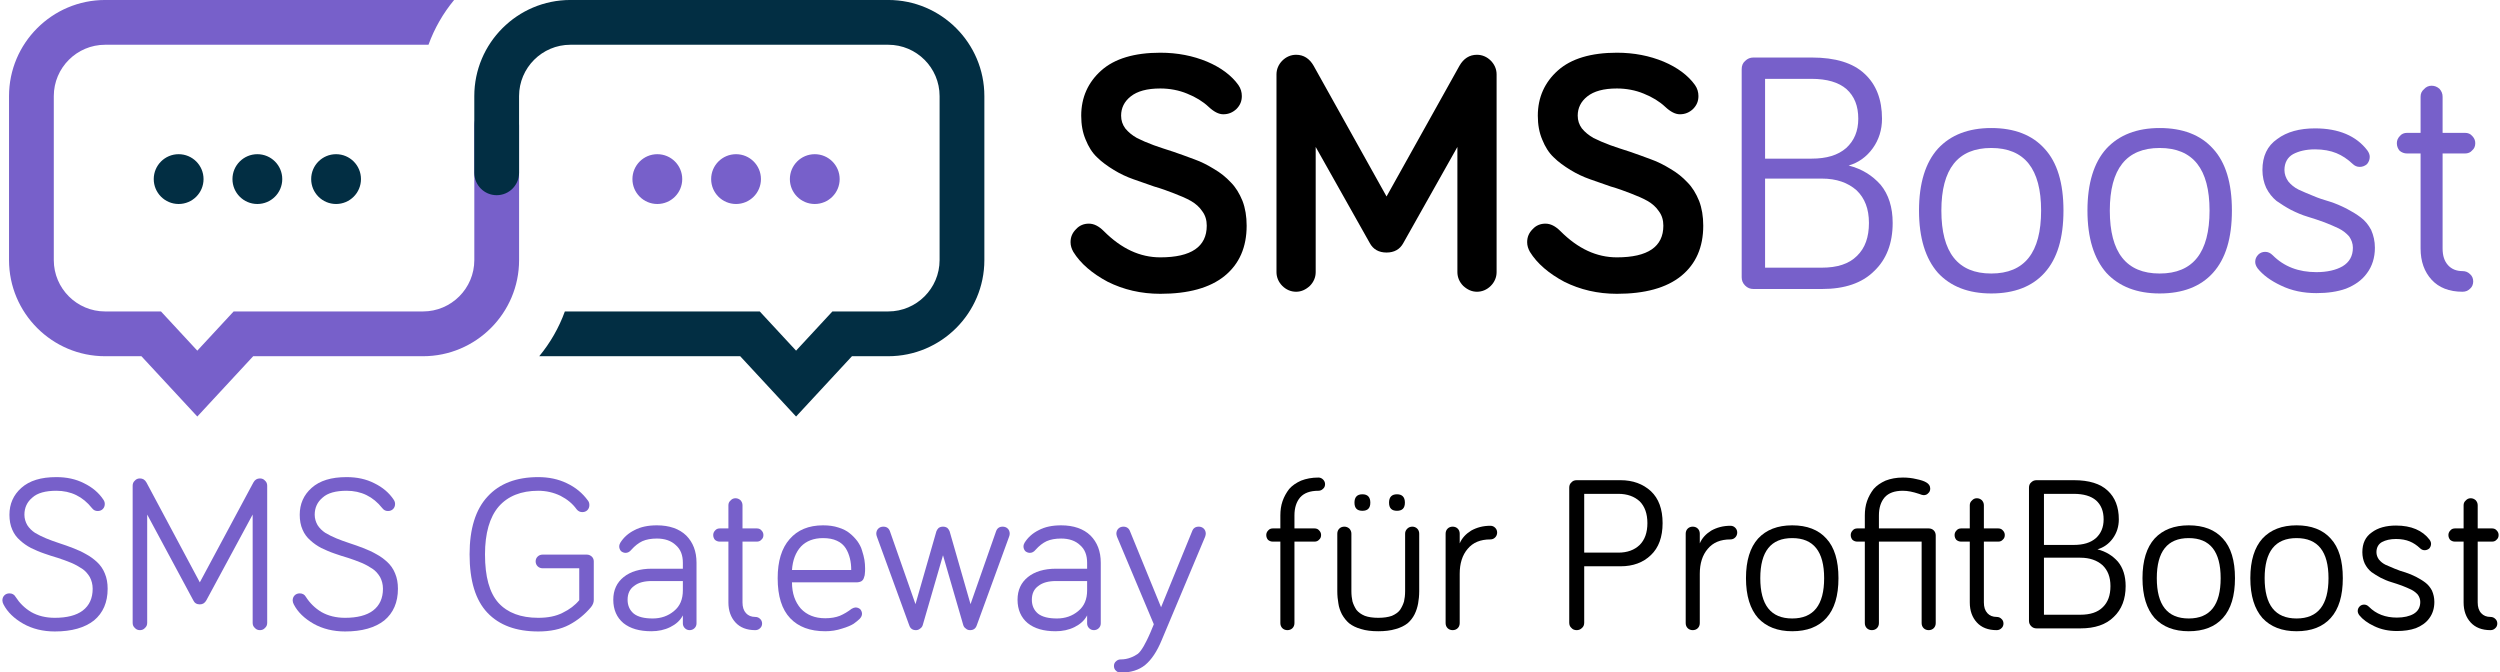 <?xml version="1.0" encoding="UTF-8" standalone="no"?>
<!DOCTYPE svg PUBLIC "-//W3C//DTD SVG 1.1//EN" "http://www.w3.org/Graphics/SVG/1.1/DTD/svg11.dtd">
<svg width="100%" height="100%" viewBox="0 0 465 125" version="1.1" xmlns="http://www.w3.org/2000/svg" xmlns:xlink="http://www.w3.org/1999/xlink" xml:space="preserve" xmlns:serif="http://www.serif.com/" style="fill-rule:evenodd;clip-rule:evenodd;stroke-linejoin:round;stroke-miterlimit:2;">
    <g transform="matrix(1,0,0,1,-1442.017,-522.689)">
        <g transform="matrix(-0.642,0,0,0.642,1504.527,560.632)">
            <path d="M0,-14.429C-3.984,-14.429 -7.214,-11.199 -7.214,-7.215C-7.214,-3.23 -3.984,0 0,0C3.984,0 7.214,-3.23 7.214,-7.215C7.214,-11.199 3.984,-14.429 0,-14.429" style="fill:rgb(2,46,67);fill-rule:nonzero;"/>
        </g>
        <g transform="matrix(-0.642,0,0,0.642,1489.886,560.632)">
            <path d="M0,-14.429C-3.984,-14.429 -7.214,-11.199 -7.214,-7.215C-7.214,-3.23 -3.984,0 0,0C3.984,0 7.214,-3.23 7.214,-7.215C7.214,-11.199 3.984,-14.429 0,-14.429" style="fill:rgb(2,46,67);fill-rule:nonzero;"/>
        </g>
        <g transform="matrix(-0.642,0,0,0.642,1475.245,560.632)">
            <path d="M0.001,-14.429C-3.984,-14.429 -7.214,-11.199 -7.214,-7.215C-7.214,-3.23 -3.984,0 0.001,0C3.985,0 7.215,-3.23 7.215,-7.215C7.215,-11.199 3.985,-14.429 0.001,-14.429" style="fill:rgb(2,46,67);fill-rule:nonzero;"/>
        </g>
        <g transform="matrix(-0.642,0,0,0.642,1593.564,560.632)">
            <path d="M0.001,-14.429C-3.983,-14.429 -7.214,-11.199 -7.214,-7.215C-7.214,-3.23 -3.983,0 0.001,0C3.985,0 7.215,-3.23 7.215,-7.215C7.215,-11.199 3.985,-14.429 0.001,-14.429" style="fill:rgb(119,96,202);fill-rule:nonzero;"/>
        </g>
        <g transform="matrix(-0.642,0,0,0.642,1578.922,560.632)">
            <path d="M-0.001,-14.429C-3.985,-14.429 -7.215,-11.199 -7.215,-7.215C-7.215,-3.23 -3.985,0 -0.001,0C3.983,0 7.214,-3.23 7.214,-7.215C7.214,-11.199 3.983,-14.429 -0.001,-14.429" style="fill:rgb(119,96,202);fill-rule:nonzero;"/>
        </g>
        <g transform="matrix(-0.642,0,0,0.642,1564.281,560.632)">
            <path d="M0.001,-14.429C-3.984,-14.429 -7.214,-11.199 -7.214,-7.215C-7.214,-3.23 -3.984,0 0.001,0C3.985,0 7.215,-3.23 7.215,-7.215C7.215,-11.199 3.985,-14.429 0.001,-14.429" style="fill:rgb(119,96,202);fill-rule:nonzero;"/>
        </g>
        <g transform="matrix(0.642,0,0,0.642,1534.404,580.955)">
            <path d="M0,-60.839C-3.582,-60.839 -6.486,-57.935 -6.486,-54.354L-6.486,-15.4C-6.486,-7.198 -13.16,-0.524 -21.362,-0.524L-76.216,-0.524L-86.742,10.836L-97.267,-0.524L-113.444,-0.524C-121.646,-0.524 -128.32,-7.198 -128.32,-15.4L-128.32,-62.913C-128.32,-71.116 -121.646,-77.79 -113.444,-77.79L-19.763,-77.79C-18.036,-82.551 -15.51,-86.93 -12.338,-90.761L-113.444,-90.761C-128.799,-90.761 -141.291,-78.269 -141.291,-62.913L-141.291,-15.4C-141.291,-0.044 -128.799,12.448 -113.444,12.448L-102.933,12.448L-86.742,29.922L-70.552,12.448L-21.362,12.448C-6.006,12.448 6.485,-0.044 6.485,-15.4L6.485,-54.354C6.485,-57.935 3.582,-60.839 0,-60.839" style="fill:rgb(119,96,202);fill-rule:nonzero;"/>
        </g>
        <g transform="matrix(0.642,0,0,0.642,1607.231,600.164)">
            <path d="M0,-120.683L-92.083,-120.683C-107.438,-120.683 -119.93,-108.191 -119.93,-92.835L-119.93,-70.61C-119.93,-67.028 -117.026,-64.125 -113.444,-64.125C-109.862,-64.125 -106.959,-67.028 -106.959,-70.61L-106.959,-92.835C-106.959,-101.038 -100.285,-107.712 -92.083,-107.712L0,-107.712C8.202,-107.712 14.876,-101.038 14.876,-92.835L14.876,-45.322C14.876,-37.12 8.202,-30.446 0,-30.446L-16.178,-30.446L-26.703,-19.086L-37.228,-30.446L-93.692,-30.446C-95.419,-25.685 -97.944,-21.307 -101.113,-17.475L-42.893,-17.475L-26.703,0L-10.513,-17.475L0,-17.475C15.355,-17.475 27.847,-29.966 27.847,-45.322L27.847,-92.835C27.847,-108.191 15.355,-120.683 0,-120.683" style="fill:rgb(2,46,67);fill-rule:nonzero;"/>
        </g>
        <g transform="matrix(5.331,0,0,5.331,-3205.491,-2829.369)">
            <g transform="matrix(12,0,0,12,908.793,638.869)">
                <path d="M0.029,-0.136C0.029,-0.151 0.034,-0.163 0.045,-0.174C0.055,-0.185 0.068,-0.19 0.082,-0.19C0.097,-0.19 0.111,-0.183 0.126,-0.168C0.177,-0.117 0.231,-0.092 0.29,-0.092C0.38,-0.092 0.425,-0.123 0.425,-0.184C0.425,-0.2 0.421,-0.214 0.412,-0.226C0.404,-0.238 0.393,-0.248 0.379,-0.256C0.365,-0.264 0.348,-0.271 0.33,-0.278C0.312,-0.285 0.293,-0.292 0.272,-0.298C0.252,-0.305 0.232,-0.312 0.212,-0.319C0.192,-0.326 0.173,-0.335 0.155,-0.346C0.137,-0.357 0.12,-0.369 0.106,-0.383C0.092,-0.396 0.081,-0.414 0.073,-0.434C0.064,-0.455 0.06,-0.478 0.06,-0.504C0.06,-0.557 0.08,-0.601 0.118,-0.635C0.157,-0.67 0.215,-0.687 0.29,-0.687C0.34,-0.687 0.385,-0.678 0.426,-0.661C0.466,-0.644 0.497,-0.621 0.517,-0.593C0.524,-0.583 0.527,-0.572 0.527,-0.561C0.527,-0.546 0.522,-0.534 0.511,-0.523C0.5,-0.513 0.488,-0.508 0.473,-0.508C0.46,-0.508 0.446,-0.515 0.43,-0.53C0.414,-0.545 0.393,-0.558 0.368,-0.568C0.344,-0.578 0.317,-0.583 0.29,-0.583C0.251,-0.583 0.223,-0.575 0.204,-0.56C0.185,-0.545 0.176,-0.526 0.176,-0.504C0.176,-0.49 0.18,-0.478 0.188,-0.467C0.197,-0.456 0.208,-0.447 0.222,-0.439C0.236,-0.432 0.252,-0.425 0.271,-0.418C0.289,-0.412 0.308,-0.405 0.328,-0.399C0.348,-0.392 0.368,-0.385 0.389,-0.377C0.409,-0.37 0.428,-0.36 0.446,-0.349C0.465,-0.338 0.481,-0.325 0.495,-0.31C0.509,-0.296 0.52,-0.278 0.529,-0.256C0.537,-0.235 0.541,-0.211 0.541,-0.184C0.541,-0.122 0.52,-0.073 0.477,-0.038C0.434,-0.003 0.371,0.014 0.29,0.014C0.234,0.014 0.183,0.002 0.137,-0.021C0.092,-0.045 0.058,-0.074 0.037,-0.108C0.032,-0.117 0.029,-0.126 0.029,-0.136Z" style="fill-rule:nonzero;"/>
            </g>
            <g transform="matrix(12,0,0,12,915.666,638.869)">
                <path d="M0.055,-0.049L0.055,-0.624C0.055,-0.639 0.061,-0.653 0.072,-0.664C0.083,-0.675 0.097,-0.681 0.112,-0.681C0.134,-0.681 0.151,-0.67 0.163,-0.649L0.375,-0.269L0.587,-0.649C0.599,-0.67 0.616,-0.681 0.638,-0.681C0.653,-0.681 0.667,-0.675 0.678,-0.664C0.689,-0.653 0.695,-0.639 0.695,-0.624L0.695,-0.049C0.695,-0.034 0.689,-0.02 0.678,-0.009C0.667,0.002 0.653,0.008 0.638,0.008C0.623,0.008 0.61,0.002 0.598,-0.009C0.587,-0.02 0.581,-0.034 0.581,-0.049L0.581,-0.413L0.424,-0.134C0.414,-0.115 0.397,-0.106 0.375,-0.106C0.353,-0.106 0.336,-0.115 0.326,-0.134L0.169,-0.413L0.169,-0.049C0.169,-0.034 0.163,-0.02 0.152,-0.009C0.14,0.002 0.127,0.008 0.112,0.008C0.097,0.008 0.083,0.002 0.072,-0.009C0.061,-0.02 0.055,-0.034 0.055,-0.049Z" style="fill-rule:nonzero;"/>
            </g>
            <g transform="matrix(12,0,0,12,924.724,638.869)">
                <path d="M0.029,-0.136C0.029,-0.151 0.034,-0.163 0.045,-0.174C0.055,-0.185 0.068,-0.19 0.082,-0.19C0.097,-0.19 0.111,-0.183 0.126,-0.168C0.177,-0.117 0.231,-0.092 0.29,-0.092C0.38,-0.092 0.425,-0.123 0.425,-0.184C0.425,-0.2 0.421,-0.214 0.412,-0.226C0.404,-0.238 0.393,-0.248 0.379,-0.256C0.365,-0.264 0.348,-0.271 0.33,-0.278C0.312,-0.285 0.293,-0.292 0.272,-0.298C0.252,-0.305 0.232,-0.312 0.212,-0.319C0.192,-0.326 0.173,-0.335 0.155,-0.346C0.137,-0.357 0.12,-0.369 0.106,-0.383C0.092,-0.396 0.081,-0.414 0.073,-0.434C0.064,-0.455 0.06,-0.478 0.06,-0.504C0.06,-0.557 0.08,-0.601 0.118,-0.635C0.157,-0.67 0.215,-0.687 0.29,-0.687C0.34,-0.687 0.385,-0.678 0.426,-0.661C0.466,-0.644 0.497,-0.621 0.517,-0.593C0.524,-0.583 0.527,-0.572 0.527,-0.561C0.527,-0.546 0.522,-0.534 0.511,-0.523C0.5,-0.513 0.488,-0.508 0.473,-0.508C0.46,-0.508 0.446,-0.515 0.43,-0.53C0.414,-0.545 0.393,-0.558 0.368,-0.568C0.344,-0.578 0.317,-0.583 0.29,-0.583C0.251,-0.583 0.223,-0.575 0.204,-0.56C0.185,-0.545 0.176,-0.526 0.176,-0.504C0.176,-0.49 0.18,-0.478 0.188,-0.467C0.197,-0.456 0.208,-0.447 0.222,-0.439C0.236,-0.432 0.252,-0.425 0.271,-0.418C0.289,-0.412 0.308,-0.405 0.328,-0.399C0.348,-0.392 0.368,-0.385 0.389,-0.377C0.409,-0.37 0.428,-0.36 0.446,-0.349C0.465,-0.338 0.481,-0.325 0.495,-0.31C0.509,-0.296 0.52,-0.278 0.529,-0.256C0.537,-0.235 0.541,-0.211 0.541,-0.184C0.541,-0.122 0.52,-0.073 0.477,-0.038C0.434,-0.003 0.371,0.014 0.29,0.014C0.234,0.014 0.183,0.002 0.137,-0.021C0.092,-0.045 0.058,-0.074 0.037,-0.108C0.032,-0.117 0.029,-0.126 0.029,-0.136Z" style="fill-rule:nonzero;"/>
            </g>
            <g transform="matrix(12,0,0,12,931.597,638.869)">
                <path d="M0.08,-0.034L0.08,-0.639C0.08,-0.649 0.083,-0.657 0.09,-0.663C0.097,-0.67 0.105,-0.673 0.114,-0.673L0.284,-0.673C0.353,-0.673 0.404,-0.657 0.437,-0.626C0.471,-0.595 0.488,-0.551 0.488,-0.495C0.488,-0.463 0.479,-0.434 0.461,-0.409C0.443,-0.384 0.419,-0.367 0.391,-0.359C0.43,-0.349 0.46,-0.33 0.484,-0.303C0.507,-0.275 0.519,-0.238 0.519,-0.192C0.519,-0.133 0.501,-0.086 0.465,-0.052C0.43,-0.017 0.379,-0 0.314,-0L0.114,-0C0.105,-0 0.097,-0.003 0.09,-0.01C0.083,-0.017 0.08,-0.025 0.08,-0.034ZM0.148,-0.062L0.313,-0.062C0.358,-0.062 0.392,-0.073 0.415,-0.096C0.439,-0.119 0.45,-0.151 0.45,-0.192C0.45,-0.233 0.438,-0.264 0.414,-0.287C0.389,-0.309 0.356,-0.321 0.313,-0.321L0.148,-0.321L0.148,-0.062ZM0.148,-0.379L0.283,-0.379C0.327,-0.379 0.36,-0.389 0.384,-0.41C0.407,-0.431 0.419,-0.459 0.419,-0.495C0.419,-0.532 0.408,-0.56 0.385,-0.581C0.362,-0.601 0.328,-0.611 0.283,-0.611L0.148,-0.611L0.148,-0.379Z" style="fill:rgb(119,96,202);fill-rule:nonzero;"/>
            </g>
            <g transform="matrix(12,0,0,12,938.324,638.869)">
                <path d="M0.09,-0.047C0.054,-0.088 0.035,-0.148 0.035,-0.228C0.035,-0.308 0.054,-0.368 0.09,-0.408C0.127,-0.448 0.179,-0.468 0.245,-0.468C0.312,-0.468 0.364,-0.448 0.4,-0.408C0.437,-0.368 0.455,-0.308 0.455,-0.228C0.455,-0.148 0.437,-0.088 0.4,-0.047C0.364,-0.007 0.312,0.013 0.245,0.013C0.179,0.013 0.127,-0.007 0.09,-0.047ZM0.1,-0.228C0.1,-0.106 0.148,-0.045 0.245,-0.045C0.342,-0.045 0.39,-0.106 0.39,-0.228C0.39,-0.349 0.342,-0.41 0.245,-0.41C0.148,-0.41 0.1,-0.349 0.1,-0.228Z" style="fill:rgb(119,96,202);fill-rule:nonzero;"/>
            </g>
            <g transform="matrix(12,0,0,12,944.201,638.869)">
                <path d="M0.09,-0.047C0.054,-0.088 0.035,-0.148 0.035,-0.228C0.035,-0.308 0.054,-0.368 0.09,-0.408C0.127,-0.448 0.179,-0.468 0.245,-0.468C0.312,-0.468 0.364,-0.448 0.4,-0.408C0.437,-0.368 0.455,-0.308 0.455,-0.228C0.455,-0.148 0.437,-0.088 0.4,-0.047C0.364,-0.007 0.312,0.013 0.245,0.013C0.179,0.013 0.127,-0.007 0.09,-0.047ZM0.1,-0.228C0.1,-0.106 0.148,-0.045 0.245,-0.045C0.342,-0.045 0.39,-0.106 0.39,-0.228C0.39,-0.349 0.342,-0.41 0.245,-0.41C0.148,-0.41 0.1,-0.349 0.1,-0.228Z" style="fill:rgb(119,96,202);fill-rule:nonzero;"/>
            </g>
            <g transform="matrix(12,0,0,12,950.078,638.869)">
                <path d="M0.033,-0.079C0.033,-0.087 0.036,-0.094 0.042,-0.1C0.047,-0.105 0.054,-0.108 0.062,-0.108C0.07,-0.108 0.077,-0.105 0.084,-0.098C0.117,-0.065 0.159,-0.049 0.211,-0.049C0.242,-0.049 0.268,-0.055 0.287,-0.066C0.307,-0.078 0.317,-0.096 0.317,-0.12C0.317,-0.132 0.313,-0.143 0.306,-0.153C0.298,-0.162 0.288,-0.17 0.276,-0.176C0.264,-0.182 0.249,-0.188 0.234,-0.194C0.218,-0.2 0.202,-0.205 0.186,-0.21C0.169,-0.215 0.153,-0.222 0.137,-0.23C0.122,-0.238 0.108,-0.247 0.095,-0.256C0.083,-0.266 0.073,-0.278 0.065,-0.294C0.058,-0.309 0.054,-0.327 0.054,-0.346C0.054,-0.386 0.068,-0.416 0.097,-0.436C0.125,-0.457 0.162,-0.467 0.207,-0.467C0.276,-0.467 0.327,-0.445 0.359,-0.403C0.364,-0.396 0.366,-0.39 0.366,-0.384C0.366,-0.376 0.363,-0.369 0.358,-0.363C0.352,-0.358 0.345,-0.355 0.337,-0.355C0.329,-0.355 0.322,-0.358 0.316,-0.364C0.301,-0.378 0.286,-0.388 0.269,-0.395C0.252,-0.402 0.231,-0.406 0.207,-0.406C0.181,-0.406 0.16,-0.401 0.143,-0.392C0.127,-0.383 0.118,-0.367 0.118,-0.346C0.118,-0.334 0.122,-0.323 0.129,-0.313C0.137,-0.303 0.147,-0.295 0.159,-0.289C0.172,-0.283 0.186,-0.277 0.201,-0.271C0.217,-0.264 0.233,-0.259 0.25,-0.254C0.266,-0.249 0.282,-0.242 0.298,-0.234C0.313,-0.226 0.327,-0.218 0.34,-0.208C0.352,-0.199 0.362,-0.187 0.37,-0.172C0.377,-0.156 0.381,-0.139 0.381,-0.12C0.381,-0.091 0.373,-0.066 0.358,-0.046C0.343,-0.025 0.322,-0.011 0.297,-0.001C0.272,0.008 0.243,0.012 0.211,0.012C0.173,0.012 0.139,0.005 0.108,-0.01C0.078,-0.024 0.055,-0.041 0.04,-0.06C0.035,-0.067 0.033,-0.073 0.033,-0.079Z" style="fill:rgb(119,96,202);fill-rule:nonzero;"/>
            </g>
            <g transform="matrix(12,0,0,12,955.164,638.869)">
                <path d="M0.029,-0.402C0.024,-0.408 0.021,-0.415 0.021,-0.424C0.021,-0.432 0.024,-0.439 0.03,-0.445C0.035,-0.451 0.042,-0.454 0.051,-0.454L0.09,-0.454L0.09,-0.559C0.09,-0.568 0.093,-0.575 0.1,-0.581C0.106,-0.588 0.114,-0.591 0.122,-0.591C0.131,-0.591 0.138,-0.588 0.145,-0.582C0.151,-0.575 0.154,-0.568 0.154,-0.559L0.154,-0.454L0.219,-0.454C0.228,-0.454 0.235,-0.451 0.24,-0.445C0.246,-0.439 0.249,-0.432 0.249,-0.424C0.249,-0.415 0.246,-0.408 0.24,-0.403C0.235,-0.397 0.228,-0.394 0.219,-0.394L0.154,-0.394L0.154,-0.118C0.154,-0.097 0.159,-0.081 0.17,-0.069C0.18,-0.058 0.194,-0.052 0.212,-0.052C0.221,-0.052 0.228,-0.049 0.234,-0.043C0.24,-0.038 0.243,-0.03 0.243,-0.022C0.243,-0.014 0.24,-0.006 0.234,-0.001C0.228,0.005 0.221,0.008 0.212,0.008C0.173,0.008 0.143,-0.004 0.122,-0.027C0.101,-0.05 0.09,-0.08 0.09,-0.118L0.09,-0.394L0.051,-0.394C0.042,-0.394 0.035,-0.397 0.029,-0.402Z" style="fill:rgb(119,96,202);fill-rule:nonzero;"/>
            </g>
        </g>
        <g transform="matrix(3.413,0,0,3.413,-1660.723,-1540.892)">
            <g transform="matrix(12,0,0,12,908.793,638.869)">
                <path d="M0.036,-0.127C0.036,-0.136 0.039,-0.144 0.045,-0.15C0.051,-0.156 0.059,-0.159 0.068,-0.159C0.08,-0.159 0.09,-0.154 0.096,-0.143C0.114,-0.115 0.137,-0.092 0.167,-0.074C0.197,-0.057 0.233,-0.048 0.274,-0.048C0.329,-0.048 0.372,-0.059 0.401,-0.081C0.431,-0.104 0.446,-0.137 0.446,-0.18C0.446,-0.2 0.441,-0.218 0.433,-0.233C0.424,-0.248 0.413,-0.261 0.398,-0.271C0.383,-0.281 0.367,-0.29 0.348,-0.298C0.329,-0.306 0.309,-0.313 0.288,-0.32C0.267,-0.326 0.246,-0.333 0.226,-0.34C0.205,-0.347 0.185,-0.356 0.166,-0.365C0.147,-0.375 0.13,-0.387 0.116,-0.4C0.101,-0.413 0.089,-0.429 0.081,-0.448C0.072,-0.468 0.068,-0.491 0.068,-0.516C0.068,-0.565 0.086,-0.606 0.122,-0.638C0.159,-0.671 0.211,-0.687 0.281,-0.687C0.328,-0.687 0.37,-0.678 0.407,-0.659C0.444,-0.641 0.474,-0.616 0.495,-0.584C0.499,-0.578 0.501,-0.572 0.501,-0.565C0.501,-0.556 0.498,-0.548 0.492,-0.542C0.486,-0.536 0.478,-0.533 0.469,-0.533C0.458,-0.533 0.45,-0.537 0.443,-0.546C0.401,-0.599 0.347,-0.625 0.281,-0.625C0.232,-0.625 0.195,-0.615 0.172,-0.594C0.148,-0.574 0.136,-0.548 0.136,-0.516C0.136,-0.499 0.141,-0.483 0.149,-0.469C0.158,-0.455 0.169,-0.444 0.184,-0.434C0.199,-0.425 0.215,-0.417 0.234,-0.409C0.253,-0.401 0.273,-0.394 0.294,-0.387C0.315,-0.38 0.336,-0.373 0.356,-0.365C0.377,-0.357 0.397,-0.348 0.416,-0.337C0.435,-0.327 0.452,-0.314 0.466,-0.301C0.481,-0.287 0.493,-0.27 0.501,-0.25C0.51,-0.229 0.514,-0.206 0.514,-0.18C0.514,-0.118 0.493,-0.07 0.452,-0.036C0.41,-0.003 0.351,0.014 0.274,0.014C0.22,0.014 0.172,0.002 0.131,-0.021C0.089,-0.045 0.059,-0.074 0.041,-0.109C0.038,-0.115 0.036,-0.121 0.036,-0.127Z" style="fill:rgb(119,96,202);fill-rule:nonzero;"/>
            </g>
            <g transform="matrix(12,0,0,12,915.484,638.869)">
                <path d="M0.07,-0.025L0.07,-0.648C0.07,-0.657 0.073,-0.665 0.08,-0.671C0.086,-0.678 0.094,-0.681 0.103,-0.681C0.116,-0.681 0.126,-0.675 0.133,-0.662L0.375,-0.209L0.618,-0.662C0.625,-0.675 0.635,-0.681 0.648,-0.681C0.657,-0.681 0.665,-0.678 0.671,-0.671C0.678,-0.665 0.681,-0.657 0.681,-0.648L0.681,-0.025C0.681,-0.016 0.678,-0.008 0.671,-0.002C0.665,0.005 0.657,0.008 0.648,0.008C0.639,0.008 0.631,0.005 0.625,-0.002C0.618,-0.008 0.615,-0.016 0.615,-0.025L0.615,-0.517L0.405,-0.128C0.398,-0.115 0.388,-0.109 0.375,-0.109C0.361,-0.109 0.351,-0.115 0.345,-0.128L0.136,-0.517L0.136,-0.025C0.136,-0.016 0.133,-0.008 0.126,-0.002C0.12,0.005 0.112,0.008 0.103,0.008C0.094,0.008 0.086,0.005 0.08,-0.002C0.073,-0.008 0.07,-0.016 0.07,-0.025Z" style="fill:rgb(119,96,202);fill-rule:nonzero;"/>
            </g>
            <g transform="matrix(12,0,0,12,924.613,638.869)">
                <path d="M0.036,-0.127C0.036,-0.136 0.039,-0.144 0.045,-0.15C0.051,-0.156 0.059,-0.159 0.068,-0.159C0.08,-0.159 0.09,-0.154 0.096,-0.143C0.114,-0.115 0.137,-0.092 0.167,-0.074C0.197,-0.057 0.233,-0.048 0.274,-0.048C0.329,-0.048 0.372,-0.059 0.401,-0.081C0.431,-0.104 0.446,-0.137 0.446,-0.18C0.446,-0.2 0.441,-0.218 0.433,-0.233C0.424,-0.248 0.413,-0.261 0.398,-0.271C0.383,-0.281 0.367,-0.29 0.348,-0.298C0.329,-0.306 0.309,-0.313 0.288,-0.32C0.267,-0.326 0.246,-0.333 0.226,-0.34C0.205,-0.347 0.185,-0.356 0.166,-0.365C0.147,-0.375 0.13,-0.387 0.116,-0.4C0.101,-0.413 0.089,-0.429 0.081,-0.448C0.072,-0.468 0.068,-0.491 0.068,-0.516C0.068,-0.565 0.086,-0.606 0.122,-0.638C0.159,-0.671 0.211,-0.687 0.281,-0.687C0.328,-0.687 0.37,-0.678 0.407,-0.659C0.444,-0.641 0.474,-0.616 0.495,-0.584C0.499,-0.578 0.501,-0.572 0.501,-0.565C0.501,-0.556 0.498,-0.548 0.492,-0.542C0.486,-0.536 0.478,-0.533 0.469,-0.533C0.458,-0.533 0.45,-0.537 0.443,-0.546C0.401,-0.599 0.347,-0.625 0.281,-0.625C0.232,-0.625 0.195,-0.615 0.172,-0.594C0.148,-0.574 0.136,-0.548 0.136,-0.516C0.136,-0.499 0.141,-0.483 0.149,-0.469C0.158,-0.455 0.169,-0.444 0.184,-0.434C0.199,-0.425 0.215,-0.417 0.234,-0.409C0.253,-0.401 0.273,-0.394 0.294,-0.387C0.315,-0.38 0.336,-0.373 0.356,-0.365C0.377,-0.357 0.397,-0.348 0.416,-0.337C0.435,-0.327 0.452,-0.314 0.466,-0.301C0.481,-0.287 0.493,-0.27 0.501,-0.25C0.51,-0.229 0.514,-0.206 0.514,-0.18C0.514,-0.118 0.493,-0.07 0.452,-0.036C0.41,-0.003 0.351,0.014 0.274,0.014C0.22,0.014 0.172,0.002 0.131,-0.021C0.089,-0.045 0.059,-0.074 0.041,-0.109C0.038,-0.115 0.036,-0.121 0.036,-0.127Z" style="fill:rgb(119,96,202);fill-rule:nonzero;"/>
            </g>
            <g transform="matrix(12,0,0,12,934.158,638.869)">
                <path d="M0.044,-0.336C0.044,-0.452 0.071,-0.54 0.126,-0.599C0.18,-0.658 0.257,-0.687 0.356,-0.687C0.403,-0.687 0.447,-0.678 0.486,-0.659C0.526,-0.64 0.557,-0.614 0.581,-0.581C0.586,-0.575 0.588,-0.568 0.588,-0.56C0.588,-0.551 0.585,-0.543 0.579,-0.537C0.573,-0.531 0.565,-0.528 0.556,-0.528C0.546,-0.528 0.537,-0.532 0.53,-0.541C0.512,-0.566 0.488,-0.586 0.457,-0.602C0.426,-0.617 0.392,-0.625 0.356,-0.625C0.278,-0.625 0.218,-0.601 0.176,-0.553C0.135,-0.505 0.114,-0.432 0.114,-0.336C0.114,-0.235 0.134,-0.162 0.175,-0.116C0.216,-0.071 0.276,-0.048 0.356,-0.048C0.399,-0.048 0.436,-0.055 0.467,-0.071C0.498,-0.086 0.523,-0.105 0.542,-0.128L0.542,-0.273L0.375,-0.273C0.367,-0.273 0.359,-0.276 0.353,-0.282C0.347,-0.288 0.344,-0.296 0.344,-0.304C0.344,-0.313 0.347,-0.32 0.353,-0.326C0.359,-0.332 0.367,-0.335 0.375,-0.335L0.577,-0.335C0.585,-0.335 0.592,-0.332 0.599,-0.326C0.605,-0.32 0.608,-0.313 0.608,-0.304L0.608,-0.129C0.608,-0.118 0.604,-0.107 0.595,-0.096C0.567,-0.063 0.534,-0.036 0.496,-0.016C0.458,0.004 0.411,0.014 0.356,0.014C0.256,0.014 0.179,-0.014 0.125,-0.071C0.071,-0.128 0.044,-0.216 0.044,-0.336Z" style="fill:rgb(119,96,202);fill-rule:nonzero;"/>
            </g>
            <g transform="matrix(12,0,0,12,942.109,638.869)">
                <path d="M0.034,-0.13C0.034,-0.174 0.05,-0.208 0.081,-0.233C0.112,-0.258 0.155,-0.271 0.209,-0.271L0.35,-0.271L0.35,-0.298C0.35,-0.332 0.34,-0.359 0.318,-0.378C0.297,-0.398 0.268,-0.408 0.232,-0.408C0.206,-0.408 0.184,-0.404 0.166,-0.396C0.149,-0.388 0.132,-0.375 0.116,-0.357C0.108,-0.347 0.099,-0.343 0.09,-0.343C0.082,-0.343 0.075,-0.346 0.069,-0.351C0.064,-0.357 0.061,-0.364 0.061,-0.372C0.061,-0.378 0.063,-0.384 0.066,-0.389C0.081,-0.413 0.102,-0.432 0.13,-0.446C0.158,-0.461 0.192,-0.468 0.232,-0.468C0.289,-0.468 0.334,-0.452 0.365,-0.422C0.396,-0.391 0.412,-0.35 0.412,-0.298L0.412,-0.023C0.412,-0.014 0.409,-0.007 0.403,-0.001C0.397,0.005 0.389,0.008 0.381,0.008C0.372,0.008 0.365,0.005 0.359,-0.001C0.353,-0.007 0.35,-0.014 0.35,-0.023L0.35,-0.059C0.338,-0.036 0.319,-0.019 0.293,-0.006C0.267,0.007 0.238,0.013 0.207,0.013C0.153,0.013 0.111,0.001 0.08,-0.024C0.05,-0.049 0.034,-0.085 0.034,-0.13ZM0.099,-0.13C0.099,-0.103 0.109,-0.082 0.127,-0.067C0.146,-0.052 0.175,-0.045 0.213,-0.045C0.25,-0.045 0.283,-0.056 0.31,-0.079C0.337,-0.101 0.35,-0.132 0.35,-0.173L0.35,-0.215L0.209,-0.215C0.175,-0.215 0.148,-0.208 0.129,-0.193C0.109,-0.179 0.099,-0.158 0.099,-0.13Z" style="fill:rgb(119,96,202);fill-rule:nonzero;"/>
            </g>
            <g transform="matrix(12,0,0,12,947.711,638.869)">
                <path d="M0.029,-0.402C0.024,-0.408 0.021,-0.415 0.021,-0.424C0.021,-0.432 0.024,-0.439 0.03,-0.445C0.035,-0.451 0.042,-0.454 0.051,-0.454L0.09,-0.454L0.09,-0.559C0.09,-0.568 0.093,-0.575 0.1,-0.581C0.106,-0.588 0.114,-0.591 0.122,-0.591C0.131,-0.591 0.138,-0.588 0.145,-0.582C0.151,-0.575 0.154,-0.568 0.154,-0.559L0.154,-0.454L0.219,-0.454C0.228,-0.454 0.235,-0.451 0.24,-0.445C0.246,-0.439 0.249,-0.432 0.249,-0.424C0.249,-0.415 0.246,-0.408 0.24,-0.403C0.235,-0.397 0.228,-0.394 0.219,-0.394L0.154,-0.394L0.154,-0.118C0.154,-0.097 0.159,-0.081 0.17,-0.069C0.18,-0.058 0.194,-0.052 0.212,-0.052C0.221,-0.052 0.228,-0.049 0.234,-0.043C0.24,-0.038 0.243,-0.03 0.243,-0.022C0.243,-0.014 0.24,-0.006 0.234,-0.001C0.228,0.005 0.221,0.008 0.212,0.008C0.173,0.008 0.143,-0.004 0.122,-0.027C0.101,-0.05 0.09,-0.08 0.09,-0.118L0.09,-0.394L0.051,-0.394C0.042,-0.394 0.035,-0.397 0.029,-0.402Z" style="fill:rgb(119,96,202);fill-rule:nonzero;"/>
            </g>
            <g transform="matrix(12,0,0,12,951.056,638.869)">
                <path d="M0.035,-0.228C0.035,-0.305 0.053,-0.364 0.089,-0.405C0.125,-0.447 0.176,-0.468 0.241,-0.468C0.267,-0.468 0.29,-0.465 0.311,-0.458C0.331,-0.452 0.349,-0.443 0.362,-0.432C0.376,-0.421 0.387,-0.409 0.397,-0.396C0.406,-0.383 0.414,-0.369 0.418,-0.354C0.423,-0.338 0.427,-0.324 0.429,-0.311C0.431,-0.298 0.432,-0.286 0.432,-0.273C0.432,-0.263 0.432,-0.256 0.431,-0.25C0.431,-0.245 0.43,-0.238 0.427,-0.231C0.425,-0.223 0.421,-0.218 0.415,-0.214C0.409,-0.211 0.402,-0.209 0.392,-0.209L0.1,-0.209C0.1,-0.159 0.114,-0.12 0.14,-0.09C0.167,-0.061 0.204,-0.046 0.251,-0.046C0.277,-0.046 0.299,-0.05 0.317,-0.057C0.336,-0.065 0.354,-0.076 0.371,-0.089C0.378,-0.093 0.384,-0.095 0.389,-0.095C0.397,-0.095 0.404,-0.092 0.41,-0.087C0.415,-0.081 0.418,-0.074 0.418,-0.066C0.418,-0.058 0.414,-0.05 0.407,-0.043C0.4,-0.036 0.391,-0.029 0.38,-0.021C0.369,-0.014 0.351,-0.006 0.327,0.001C0.303,0.009 0.278,0.013 0.251,0.013C0.182,0.013 0.129,-0.007 0.092,-0.046C0.054,-0.086 0.035,-0.146 0.035,-0.228ZM0.1,-0.265L0.369,-0.265C0.369,-0.285 0.367,-0.302 0.363,-0.318C0.359,-0.334 0.353,-0.35 0.344,-0.364C0.335,-0.378 0.322,-0.39 0.304,-0.398C0.287,-0.406 0.266,-0.41 0.241,-0.41C0.199,-0.41 0.165,-0.397 0.141,-0.372C0.117,-0.346 0.103,-0.31 0.1,-0.265Z" style="fill:rgb(119,96,202);fill-rule:nonzero;"/>
            </g>
            <g transform="matrix(12,0,0,12,956.646,638.869)">
                <path d="M0.017,-0.43C0.017,-0.439 0.02,-0.447 0.026,-0.453C0.032,-0.459 0.04,-0.462 0.049,-0.462C0.064,-0.462 0.074,-0.455 0.079,-0.441L0.195,-0.11L0.29,-0.441C0.292,-0.446 0.295,-0.451 0.3,-0.456C0.306,-0.46 0.312,-0.462 0.32,-0.462C0.328,-0.462 0.334,-0.46 0.34,-0.456C0.345,-0.451 0.348,-0.446 0.35,-0.441L0.445,-0.11L0.561,-0.441C0.566,-0.455 0.576,-0.462 0.591,-0.462C0.6,-0.462 0.608,-0.459 0.614,-0.453C0.62,-0.447 0.623,-0.439 0.623,-0.43C0.623,-0.426 0.622,-0.421 0.62,-0.416L0.473,-0.013C0.468,0.001 0.458,0.008 0.443,0.008C0.436,0.008 0.429,0.006 0.424,0.001C0.418,-0.003 0.414,-0.008 0.412,-0.015L0.32,-0.332L0.228,-0.015C0.226,-0.008 0.222,-0.003 0.216,0.001C0.21,0.006 0.204,0.008 0.197,0.008C0.182,0.008 0.172,0.001 0.167,-0.013L0.02,-0.416C0.018,-0.421 0.017,-0.426 0.017,-0.43Z" style="fill:rgb(119,96,202);fill-rule:nonzero;"/>
            </g>
            <g transform="matrix(12,0,0,12,964.14,638.869)">
                <path d="M0.034,-0.13C0.034,-0.174 0.05,-0.208 0.081,-0.233C0.112,-0.258 0.155,-0.271 0.209,-0.271L0.35,-0.271L0.35,-0.298C0.35,-0.332 0.34,-0.359 0.318,-0.378C0.297,-0.398 0.268,-0.408 0.232,-0.408C0.206,-0.408 0.184,-0.404 0.166,-0.396C0.149,-0.388 0.132,-0.375 0.116,-0.357C0.108,-0.347 0.099,-0.343 0.09,-0.343C0.082,-0.343 0.075,-0.346 0.069,-0.351C0.064,-0.357 0.061,-0.364 0.061,-0.372C0.061,-0.378 0.063,-0.384 0.066,-0.389C0.081,-0.413 0.102,-0.432 0.13,-0.446C0.158,-0.461 0.192,-0.468 0.232,-0.468C0.289,-0.468 0.334,-0.452 0.365,-0.422C0.396,-0.391 0.412,-0.35 0.412,-0.298L0.412,-0.023C0.412,-0.014 0.409,-0.007 0.403,-0.001C0.397,0.005 0.389,0.008 0.381,0.008C0.372,0.008 0.365,0.005 0.359,-0.001C0.353,-0.007 0.35,-0.014 0.35,-0.023L0.35,-0.059C0.338,-0.036 0.319,-0.019 0.293,-0.006C0.267,0.007 0.238,0.013 0.207,0.013C0.153,0.013 0.111,0.001 0.08,-0.024C0.05,-0.049 0.034,-0.085 0.034,-0.13ZM0.099,-0.13C0.099,-0.103 0.109,-0.082 0.127,-0.067C0.146,-0.052 0.175,-0.045 0.213,-0.045C0.25,-0.045 0.283,-0.056 0.31,-0.079C0.337,-0.101 0.35,-0.132 0.35,-0.173L0.35,-0.215L0.209,-0.215C0.175,-0.215 0.148,-0.208 0.129,-0.193C0.109,-0.179 0.099,-0.158 0.099,-0.13Z" style="fill:rgb(119,96,202);fill-rule:nonzero;"/>
            </g>
            <g transform="matrix(12,0,0,12,969.742,638.869)">
                <path d="M0.014,0.192C0.008,0.187 0.005,0.179 0.005,0.171C0.005,0.162 0.008,0.155 0.014,0.15C0.02,0.144 0.027,0.141 0.035,0.141C0.052,0.141 0.067,0.138 0.08,0.133C0.094,0.128 0.104,0.122 0.113,0.116C0.121,0.11 0.13,0.098 0.14,0.081C0.149,0.064 0.157,0.05 0.161,0.04C0.166,0.03 0.174,0.011 0.185,-0.016C0.185,-0.016 0.186,-0.018 0.186,-0.019L0.019,-0.416C0.017,-0.422 0.016,-0.427 0.016,-0.43C0.016,-0.439 0.019,-0.447 0.025,-0.453C0.031,-0.459 0.039,-0.462 0.048,-0.462C0.062,-0.462 0.073,-0.455 0.078,-0.441L0.219,-0.096L0.36,-0.441C0.365,-0.455 0.375,-0.462 0.39,-0.462C0.399,-0.462 0.407,-0.459 0.413,-0.453C0.419,-0.447 0.422,-0.439 0.422,-0.43C0.422,-0.427 0.421,-0.422 0.419,-0.416L0.222,0.053C0.201,0.104 0.176,0.142 0.147,0.166C0.119,0.189 0.081,0.201 0.035,0.201C0.027,0.201 0.02,0.198 0.014,0.192Z" style="fill:rgb(119,96,202);fill-rule:nonzero;"/>
            </g>
            <g transform="matrix(12,0,0,12,977.851,638.869)">
                <path d="M0.029,-0.402C0.024,-0.408 0.021,-0.415 0.021,-0.424C0.021,-0.432 0.024,-0.439 0.03,-0.445C0.035,-0.451 0.042,-0.454 0.051,-0.454L0.085,-0.454L0.085,-0.513C0.085,-0.536 0.088,-0.558 0.095,-0.578C0.102,-0.598 0.112,-0.616 0.125,-0.633C0.139,-0.649 0.157,-0.661 0.179,-0.671C0.202,-0.68 0.228,-0.685 0.258,-0.685C0.266,-0.685 0.273,-0.682 0.279,-0.676C0.285,-0.67 0.288,-0.663 0.288,-0.655C0.288,-0.646 0.285,-0.639 0.279,-0.634C0.273,-0.628 0.266,-0.625 0.258,-0.625C0.22,-0.625 0.193,-0.615 0.175,-0.595C0.158,-0.575 0.149,-0.548 0.149,-0.513L0.149,-0.454L0.24,-0.454C0.249,-0.454 0.256,-0.451 0.261,-0.445C0.267,-0.439 0.27,-0.432 0.27,-0.424C0.27,-0.415 0.267,-0.408 0.261,-0.403C0.256,-0.397 0.249,-0.394 0.24,-0.394L0.149,-0.394L0.149,-0.024C0.149,-0.015 0.146,-0.007 0.14,-0.001C0.134,0.005 0.126,0.008 0.117,0.008C0.108,0.008 0.1,0.005 0.094,-0.001C0.088,-0.007 0.085,-0.015 0.085,-0.024L0.085,-0.394L0.051,-0.394C0.042,-0.394 0.035,-0.397 0.029,-0.402Z" style="fill-rule:nonzero;"/>
            </g>
            <g transform="matrix(12,0,0,12,981.314,638.869)">
                <path d="M0.055,-0.169L0.055,-0.43C0.055,-0.439 0.058,-0.447 0.064,-0.453C0.07,-0.459 0.078,-0.462 0.087,-0.462C0.096,-0.462 0.103,-0.459 0.11,-0.453C0.116,-0.446 0.119,-0.439 0.119,-0.43L0.119,-0.169C0.119,-0.151 0.121,-0.136 0.124,-0.122C0.128,-0.109 0.134,-0.096 0.142,-0.084C0.151,-0.073 0.163,-0.064 0.18,-0.057C0.196,-0.051 0.217,-0.048 0.241,-0.048C0.266,-0.048 0.286,-0.051 0.303,-0.057C0.319,-0.064 0.332,-0.073 0.34,-0.084C0.348,-0.096 0.354,-0.109 0.358,-0.122C0.361,-0.135 0.363,-0.151 0.363,-0.169L0.363,-0.43C0.363,-0.439 0.366,-0.446 0.373,-0.453C0.379,-0.459 0.387,-0.462 0.396,-0.462C0.404,-0.462 0.412,-0.459 0.418,-0.453C0.424,-0.447 0.427,-0.439 0.427,-0.43L0.427,-0.169C0.427,-0.148 0.425,-0.13 0.422,-0.113C0.419,-0.097 0.414,-0.08 0.406,-0.064C0.398,-0.048 0.387,-0.034 0.374,-0.023C0.36,-0.012 0.342,-0.003 0.32,0.003C0.297,0.01 0.271,0.013 0.241,0.013C0.211,0.013 0.185,0.01 0.163,0.003C0.141,-0.003 0.123,-0.012 0.109,-0.023C0.096,-0.034 0.085,-0.048 0.076,-0.064C0.068,-0.08 0.062,-0.097 0.06,-0.113C0.057,-0.13 0.055,-0.148 0.055,-0.169ZM0.133,-0.571C0.133,-0.596 0.145,-0.609 0.169,-0.609C0.193,-0.609 0.205,-0.596 0.205,-0.571C0.205,-0.546 0.193,-0.534 0.169,-0.534C0.145,-0.534 0.133,-0.546 0.133,-0.571ZM0.29,-0.571C0.29,-0.596 0.302,-0.609 0.326,-0.609C0.35,-0.609 0.362,-0.596 0.362,-0.571C0.362,-0.546 0.35,-0.534 0.326,-0.534C0.302,-0.534 0.29,-0.546 0.29,-0.571Z" style="fill-rule:nonzero;"/>
            </g>
            <g transform="matrix(12,0,0,12,987.097,638.869)">
                <path d="M0.065,-0.024L0.065,-0.43C0.065,-0.439 0.068,-0.447 0.074,-0.453C0.08,-0.459 0.088,-0.462 0.097,-0.462C0.106,-0.462 0.114,-0.459 0.12,-0.453C0.126,-0.447 0.129,-0.439 0.129,-0.43L0.129,-0.386C0.139,-0.41 0.157,-0.429 0.181,-0.444C0.206,-0.458 0.235,-0.466 0.268,-0.466C0.277,-0.466 0.284,-0.463 0.29,-0.457C0.296,-0.451 0.299,-0.444 0.299,-0.435C0.299,-0.427 0.296,-0.419 0.29,-0.413C0.284,-0.407 0.277,-0.404 0.268,-0.404C0.223,-0.404 0.189,-0.39 0.165,-0.361C0.141,-0.333 0.129,-0.295 0.129,-0.248L0.129,-0.024C0.129,-0.015 0.126,-0.007 0.12,-0.001C0.114,0.005 0.106,0.008 0.097,0.008C0.088,0.008 0.08,0.005 0.074,-0.001C0.068,-0.007 0.065,-0.015 0.065,-0.024Z" style="fill-rule:nonzero;"/>
            </g>
            <g transform="matrix(12,0,0,12,993.654,638.869)">
                <path d="M0.08,-0.026L0.08,-0.639C0.08,-0.649 0.083,-0.657 0.09,-0.663C0.096,-0.67 0.104,-0.673 0.114,-0.673L0.313,-0.673C0.369,-0.673 0.415,-0.656 0.451,-0.623C0.486,-0.59 0.504,-0.542 0.504,-0.478C0.504,-0.415 0.486,-0.366 0.451,-0.333C0.416,-0.299 0.37,-0.282 0.313,-0.282L0.148,-0.282L0.148,-0.026C0.148,-0.016 0.145,-0.008 0.138,-0.002C0.131,0.005 0.123,0.008 0.114,0.008C0.104,0.008 0.096,0.005 0.09,-0.002C0.083,-0.008 0.08,-0.016 0.08,-0.026ZM0.148,-0.344L0.303,-0.344C0.344,-0.344 0.376,-0.356 0.4,-0.379C0.423,-0.402 0.435,-0.435 0.435,-0.478C0.435,-0.521 0.423,-0.554 0.4,-0.577C0.376,-0.599 0.344,-0.611 0.303,-0.611L0.148,-0.611L0.148,-0.344Z" style="fill-rule:nonzero;"/>
            </g>
            <g transform="matrix(12,0,0,12,1000.181,638.869)">
                <path d="M0.065,-0.024L0.065,-0.43C0.065,-0.439 0.068,-0.447 0.074,-0.453C0.08,-0.459 0.088,-0.462 0.097,-0.462C0.106,-0.462 0.114,-0.459 0.12,-0.453C0.126,-0.447 0.129,-0.439 0.129,-0.43L0.129,-0.386C0.139,-0.41 0.157,-0.429 0.181,-0.444C0.206,-0.458 0.235,-0.466 0.268,-0.466C0.277,-0.466 0.284,-0.463 0.29,-0.457C0.296,-0.451 0.299,-0.444 0.299,-0.435C0.299,-0.427 0.296,-0.419 0.29,-0.413C0.284,-0.407 0.277,-0.404 0.268,-0.404C0.223,-0.404 0.189,-0.39 0.165,-0.361C0.141,-0.333 0.129,-0.295 0.129,-0.248L0.129,-0.024C0.129,-0.015 0.126,-0.007 0.12,-0.001C0.114,0.005 0.106,0.008 0.097,0.008C0.088,0.008 0.08,0.005 0.074,-0.001C0.068,-0.007 0.065,-0.015 0.065,-0.024Z" style="fill-rule:nonzero;"/>
            </g>
            <g transform="matrix(12,0,0,12,1003.826,638.869)">
                <path d="M0.09,-0.047C0.054,-0.088 0.035,-0.148 0.035,-0.228C0.035,-0.308 0.054,-0.368 0.09,-0.408C0.127,-0.448 0.179,-0.468 0.245,-0.468C0.312,-0.468 0.364,-0.448 0.4,-0.408C0.437,-0.368 0.455,-0.308 0.455,-0.228C0.455,-0.148 0.437,-0.088 0.4,-0.047C0.364,-0.007 0.312,0.013 0.245,0.013C0.179,0.013 0.127,-0.007 0.09,-0.047ZM0.1,-0.228C0.1,-0.106 0.148,-0.045 0.245,-0.045C0.342,-0.045 0.39,-0.106 0.39,-0.228C0.39,-0.349 0.342,-0.41 0.245,-0.41C0.148,-0.41 0.1,-0.349 0.1,-0.228Z" style="fill-rule:nonzero;"/>
            </g>
            <g transform="matrix(12,0,0,12,1009.703,638.869)">
                <path d="M0.029,-0.402C0.024,-0.408 0.021,-0.415 0.021,-0.424C0.021,-0.432 0.024,-0.439 0.03,-0.445C0.035,-0.451 0.042,-0.454 0.051,-0.454L0.085,-0.454L0.085,-0.513C0.085,-0.536 0.088,-0.558 0.095,-0.578C0.102,-0.598 0.112,-0.616 0.125,-0.633C0.139,-0.649 0.157,-0.661 0.179,-0.671C0.202,-0.68 0.228,-0.685 0.258,-0.685C0.278,-0.685 0.299,-0.683 0.319,-0.678C0.339,-0.674 0.354,-0.669 0.364,-0.663C0.376,-0.656 0.382,-0.647 0.382,-0.635C0.382,-0.626 0.379,-0.619 0.373,-0.614C0.368,-0.608 0.361,-0.605 0.352,-0.605C0.348,-0.605 0.341,-0.607 0.331,-0.611C0.304,-0.62 0.28,-0.625 0.258,-0.625C0.22,-0.625 0.193,-0.615 0.175,-0.595C0.158,-0.575 0.149,-0.548 0.149,-0.513L0.149,-0.454L0.375,-0.454C0.384,-0.454 0.392,-0.451 0.398,-0.445C0.404,-0.439 0.407,-0.431 0.407,-0.422L0.407,-0.024C0.407,-0.015 0.404,-0.007 0.398,-0.001C0.392,0.005 0.384,0.008 0.375,0.008C0.366,0.008 0.358,0.005 0.352,-0.001C0.346,-0.007 0.343,-0.015 0.343,-0.024L0.343,-0.394L0.149,-0.394L0.149,-0.024C0.149,-0.015 0.146,-0.007 0.14,-0.001C0.134,0.005 0.126,0.008 0.117,0.008C0.108,0.008 0.1,0.005 0.094,-0.001C0.088,-0.007 0.085,-0.015 0.085,-0.024L0.085,-0.394L0.051,-0.394C0.042,-0.394 0.035,-0.397 0.029,-0.402Z" style="fill-rule:nonzero;"/>
            </g>
            <g transform="matrix(12,0,0,12,1015.363,638.869)">
                <path d="M0.029,-0.402C0.024,-0.408 0.021,-0.415 0.021,-0.424C0.021,-0.432 0.024,-0.439 0.03,-0.445C0.035,-0.451 0.042,-0.454 0.051,-0.454L0.09,-0.454L0.09,-0.559C0.09,-0.568 0.093,-0.575 0.1,-0.581C0.106,-0.588 0.114,-0.591 0.122,-0.591C0.131,-0.591 0.138,-0.588 0.145,-0.582C0.151,-0.575 0.154,-0.568 0.154,-0.559L0.154,-0.454L0.219,-0.454C0.228,-0.454 0.235,-0.451 0.24,-0.445C0.246,-0.439 0.249,-0.432 0.249,-0.424C0.249,-0.415 0.246,-0.408 0.24,-0.403C0.235,-0.397 0.228,-0.394 0.219,-0.394L0.154,-0.394L0.154,-0.118C0.154,-0.097 0.159,-0.081 0.17,-0.069C0.18,-0.058 0.194,-0.052 0.212,-0.052C0.221,-0.052 0.228,-0.049 0.234,-0.043C0.24,-0.038 0.243,-0.03 0.243,-0.022C0.243,-0.014 0.24,-0.006 0.234,-0.001C0.228,0.005 0.221,0.008 0.212,0.008C0.173,0.008 0.143,-0.004 0.122,-0.027C0.101,-0.05 0.09,-0.08 0.09,-0.118L0.09,-0.394L0.051,-0.394C0.042,-0.394 0.035,-0.397 0.029,-0.402Z" style="fill-rule:nonzero;"/>
            </g>
            <g transform="matrix(12,0,0,12,1018.709,638.869)">
                <path d="M0.08,-0.034L0.08,-0.639C0.08,-0.649 0.083,-0.657 0.09,-0.663C0.097,-0.67 0.105,-0.673 0.114,-0.673L0.284,-0.673C0.353,-0.673 0.404,-0.657 0.437,-0.626C0.471,-0.595 0.488,-0.551 0.488,-0.495C0.488,-0.463 0.479,-0.434 0.461,-0.409C0.443,-0.384 0.419,-0.367 0.391,-0.359C0.43,-0.349 0.46,-0.33 0.484,-0.303C0.507,-0.275 0.519,-0.238 0.519,-0.192C0.519,-0.133 0.501,-0.086 0.465,-0.052C0.43,-0.017 0.379,-0 0.314,-0L0.114,-0C0.105,-0 0.097,-0.003 0.09,-0.01C0.083,-0.017 0.08,-0.025 0.08,-0.034ZM0.148,-0.062L0.313,-0.062C0.358,-0.062 0.392,-0.073 0.415,-0.096C0.439,-0.119 0.45,-0.151 0.45,-0.192C0.45,-0.233 0.438,-0.264 0.414,-0.287C0.389,-0.309 0.356,-0.321 0.313,-0.321L0.148,-0.321L0.148,-0.062ZM0.148,-0.379L0.283,-0.379C0.327,-0.379 0.36,-0.389 0.384,-0.41C0.407,-0.431 0.419,-0.459 0.419,-0.495C0.419,-0.532 0.408,-0.56 0.385,-0.581C0.362,-0.601 0.328,-0.611 0.283,-0.611L0.148,-0.611L0.148,-0.379Z" style="fill-rule:nonzero;"/>
            </g>
            <g transform="matrix(12,0,0,12,1025.435,638.869)">
                <path d="M0.09,-0.047C0.054,-0.088 0.035,-0.148 0.035,-0.228C0.035,-0.308 0.054,-0.368 0.09,-0.408C0.127,-0.448 0.179,-0.468 0.245,-0.468C0.312,-0.468 0.364,-0.448 0.4,-0.408C0.437,-0.368 0.455,-0.308 0.455,-0.228C0.455,-0.148 0.437,-0.088 0.4,-0.047C0.364,-0.007 0.312,0.013 0.245,0.013C0.179,0.013 0.127,-0.007 0.09,-0.047ZM0.1,-0.228C0.1,-0.106 0.148,-0.045 0.245,-0.045C0.342,-0.045 0.39,-0.106 0.39,-0.228C0.39,-0.349 0.342,-0.41 0.245,-0.41C0.148,-0.41 0.1,-0.349 0.1,-0.228Z" style="fill-rule:nonzero;"/>
            </g>
            <g transform="matrix(12,0,0,12,1031.312,638.869)">
                <path d="M0.09,-0.047C0.054,-0.088 0.035,-0.148 0.035,-0.228C0.035,-0.308 0.054,-0.368 0.09,-0.408C0.127,-0.448 0.179,-0.468 0.245,-0.468C0.312,-0.468 0.364,-0.448 0.4,-0.408C0.437,-0.368 0.455,-0.308 0.455,-0.228C0.455,-0.148 0.437,-0.088 0.4,-0.047C0.364,-0.007 0.312,0.013 0.245,0.013C0.179,0.013 0.127,-0.007 0.09,-0.047ZM0.1,-0.228C0.1,-0.106 0.148,-0.045 0.245,-0.045C0.342,-0.045 0.39,-0.106 0.39,-0.228C0.39,-0.349 0.342,-0.41 0.245,-0.41C0.148,-0.41 0.1,-0.349 0.1,-0.228Z" style="fill-rule:nonzero;"/>
            </g>
            <g transform="matrix(12,0,0,12,1037.189,638.869)">
                <path d="M0.033,-0.079C0.033,-0.087 0.036,-0.094 0.042,-0.1C0.047,-0.105 0.054,-0.108 0.062,-0.108C0.07,-0.108 0.077,-0.105 0.084,-0.098C0.117,-0.065 0.159,-0.049 0.211,-0.049C0.242,-0.049 0.268,-0.055 0.287,-0.066C0.307,-0.078 0.317,-0.096 0.317,-0.12C0.317,-0.132 0.313,-0.143 0.306,-0.153C0.298,-0.162 0.288,-0.17 0.276,-0.176C0.264,-0.182 0.249,-0.188 0.234,-0.194C0.218,-0.2 0.202,-0.205 0.186,-0.21C0.169,-0.215 0.153,-0.222 0.137,-0.23C0.122,-0.238 0.108,-0.247 0.095,-0.256C0.083,-0.266 0.073,-0.278 0.065,-0.294C0.058,-0.309 0.054,-0.327 0.054,-0.346C0.054,-0.386 0.068,-0.416 0.097,-0.436C0.125,-0.457 0.162,-0.467 0.207,-0.467C0.276,-0.467 0.327,-0.445 0.359,-0.403C0.364,-0.396 0.366,-0.39 0.366,-0.384C0.366,-0.376 0.363,-0.369 0.358,-0.363C0.352,-0.358 0.345,-0.355 0.337,-0.355C0.329,-0.355 0.322,-0.358 0.316,-0.364C0.301,-0.378 0.286,-0.388 0.269,-0.395C0.252,-0.402 0.231,-0.406 0.207,-0.406C0.181,-0.406 0.16,-0.401 0.143,-0.392C0.127,-0.383 0.118,-0.367 0.118,-0.346C0.118,-0.334 0.122,-0.323 0.129,-0.313C0.137,-0.303 0.147,-0.295 0.159,-0.289C0.172,-0.283 0.186,-0.277 0.201,-0.271C0.217,-0.264 0.233,-0.259 0.25,-0.254C0.266,-0.249 0.282,-0.242 0.298,-0.234C0.313,-0.226 0.327,-0.218 0.34,-0.208C0.352,-0.199 0.362,-0.187 0.37,-0.172C0.377,-0.156 0.381,-0.139 0.381,-0.12C0.381,-0.091 0.373,-0.066 0.358,-0.046C0.343,-0.025 0.322,-0.011 0.297,-0.001C0.272,0.008 0.243,0.012 0.211,0.012C0.173,0.012 0.139,0.005 0.108,-0.01C0.078,-0.024 0.055,-0.041 0.04,-0.06C0.035,-0.067 0.033,-0.073 0.033,-0.079Z" style="fill-rule:nonzero;"/>
            </g>
            <g transform="matrix(12,0,0,12,1042.275,638.869)">
                <path d="M0.029,-0.402C0.024,-0.408 0.021,-0.415 0.021,-0.424C0.021,-0.432 0.024,-0.439 0.03,-0.445C0.035,-0.451 0.042,-0.454 0.051,-0.454L0.09,-0.454L0.09,-0.559C0.09,-0.568 0.093,-0.575 0.1,-0.581C0.106,-0.588 0.114,-0.591 0.122,-0.591C0.131,-0.591 0.138,-0.588 0.145,-0.582C0.151,-0.575 0.154,-0.568 0.154,-0.559L0.154,-0.454L0.219,-0.454C0.228,-0.454 0.235,-0.451 0.24,-0.445C0.246,-0.439 0.249,-0.432 0.249,-0.424C0.249,-0.415 0.246,-0.408 0.24,-0.403C0.235,-0.397 0.228,-0.394 0.219,-0.394L0.154,-0.394L0.154,-0.118C0.154,-0.097 0.159,-0.081 0.17,-0.069C0.18,-0.058 0.194,-0.052 0.212,-0.052C0.221,-0.052 0.228,-0.049 0.234,-0.043C0.24,-0.038 0.243,-0.03 0.243,-0.022C0.243,-0.014 0.24,-0.006 0.234,-0.001C0.228,0.005 0.221,0.008 0.212,0.008C0.173,0.008 0.143,-0.004 0.122,-0.027C0.101,-0.05 0.09,-0.08 0.09,-0.118L0.09,-0.394L0.051,-0.394C0.042,-0.394 0.035,-0.397 0.029,-0.402Z" style="fill-rule:nonzero;"/>
            </g>
        </g>
    </g>
</svg>
